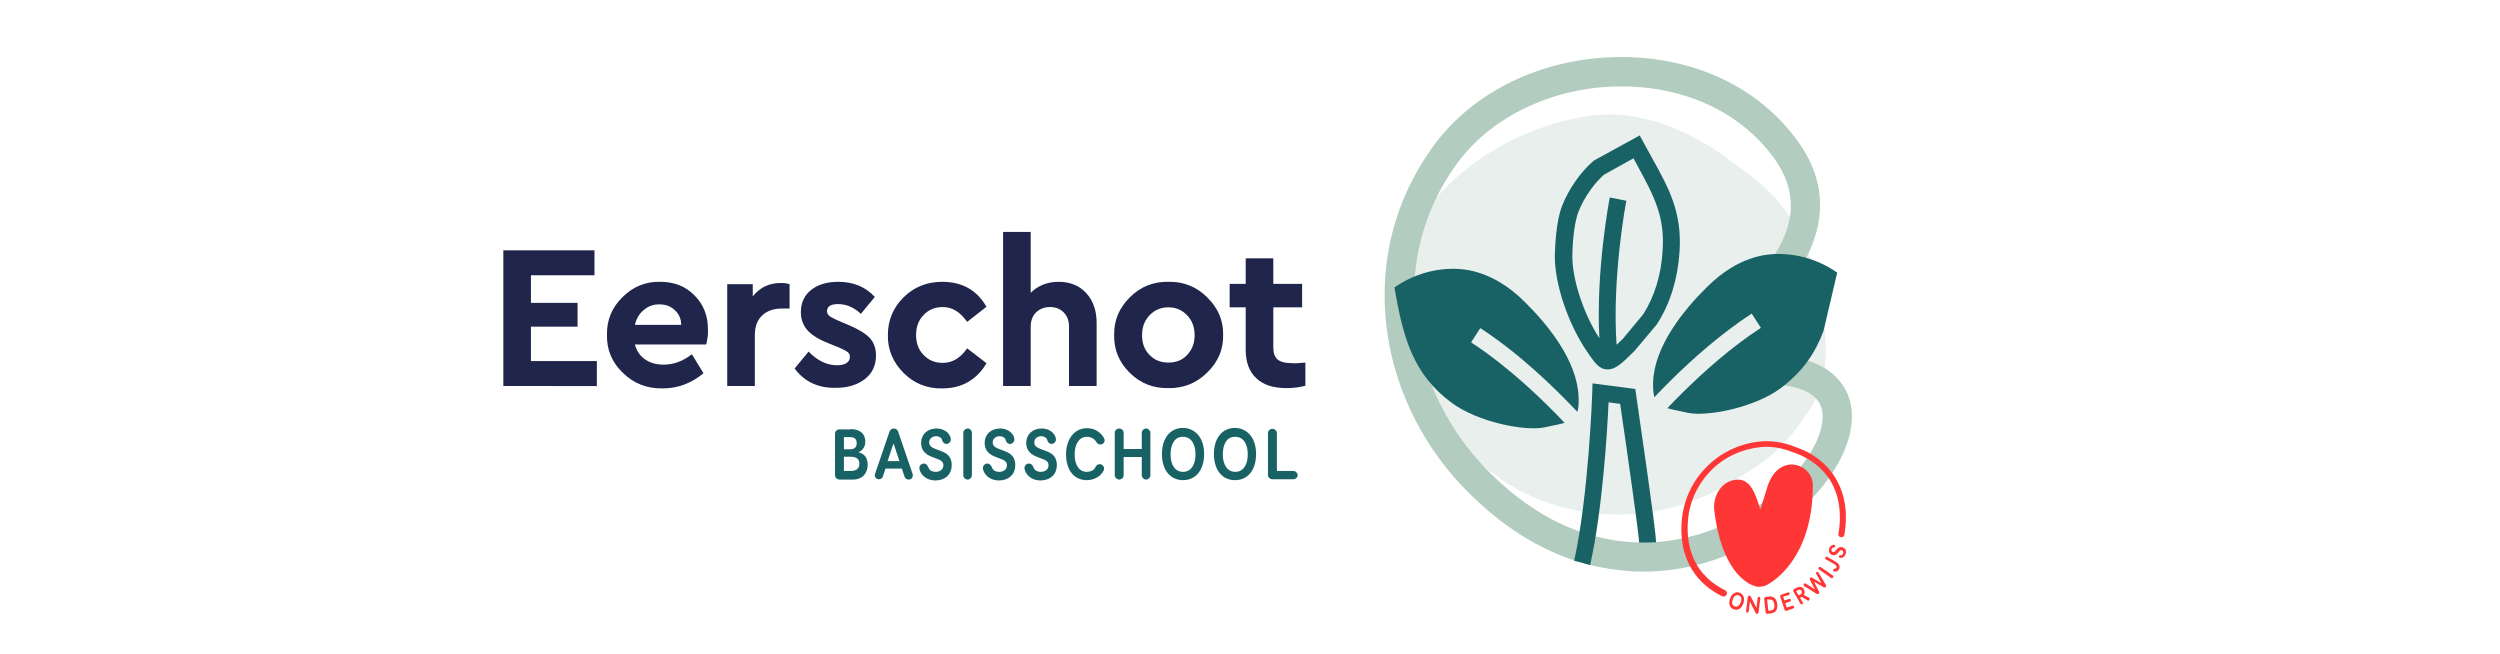 <?xml version="1.0" encoding="utf-8"?>
<!-- Generator: Adobe Illustrator 26.0.0, SVG Export Plug-In . SVG Version: 6.00 Build 0)  -->
<svg version="1.1" id="Layer_1" xmlns="http://www.w3.org/2000/svg" xmlns:xlink="http://www.w3.org/1999/xlink" x="0px" y="0px"
	 viewBox="0 0 841.9 220.2" style="enable-background:new 0 0 841.9 220.2;" xml:space="preserve">
<style type="text/css">
	.st0{fill:#E8EFED;}
	.st1{fill:#B2CCC0;}
	.st2{fill:#FF3636;}
	.st3{fill:#186265;}
	.st4{fill:#20264B;}
	.st5{fill:#FFFFFF;}
</style>
<path class="st0" d="M587.5,159.6c7.9-4.5,14.7-10.7,19.7-18.6c2.7-3.5,5-7.3,6.2-11.5c3-10.2,0.6-26.6-2.1-36.8
	C607,75.5,598.6,65,583.8,55c-0.1-0.1-23.4-20.1-49.4-15.9c-18.8,3.1-37.1,12.3-49.8,26.5c-11.3,12.6-14.4,31-10.4,47.4
	c4.3,17.5,13.7,34.8,28,46c13.7,10.7,31.2,15.3,48.2,14.1C563.5,172.1,576.6,167.1,587.5,159.6"/>
<path class="st1" d="M553.4,192.5c-2.3,0-4.7-0.1-7.2-0.4c-19.6-1.9-37.7-11.5-53.8-28.4l0,0c-14.3-15.1-23.4-34.5-25.6-54.7
	c-2.3-21.3,3-41.7,15.3-59c13.6-19.2,37.4-30.7,63.7-30.8c0,0,0.1,0,0.1,0c25,0,46.7,10.4,59.7,28.6c20.2,28.4-6.2,53.3-20.4,66.8
	c-2,1.9-4.4,4.1-6.1,5.9c1.9,0,4.8-0.1,9.1-0.5c25.2-2.4,32.4,7.8,34.5,14c4.6,14.1-7.9,34.4-29.2,47.1
	C584.4,186.5,570.5,192.5,553.4,192.5z M546,29.1c0,0-0.1,0-0.1,0c-22.7,0-44.1,10.2-55.7,26.6c-10.9,15.3-15.6,33.4-13.5,52.3
	c1.9,18,10.1,35.4,22.9,49l0,0c14.4,15.2,30.4,23.7,47.6,25.4c17.8,1.7,32.2-4.3,41.2-9.7c18.3-10.9,27.7-27.2,24.9-35.6
	c-1.9-5.9-10.8-8.6-24.2-7.3c-12.1,1.2-19.2,0.8-21.5-4.3c-2.5-5.5,2.5-10.2,10.8-18.1c18.1-17.1,33.2-34.1,19.2-53.9
	C586.5,38,567.7,29.1,546,29.1z"/>
<path class="st3" d="M614.1,111.4c-2.8,7.6-7.1,13.8-14.4,19.3c-9,6.7-25.1,9.7-31.4,8.3c-9.3-2-11.8-1.8-11.6-10.3
	c0.4-12.3,10.6-24.6,18-31.9c5.1-5.1,11.3-9.3,18.9-10.8c7.7-1.4,17.1,0.2,25.1,5.8L614.1,111.4z"/>
<path class="st3" d="M556.4,53.3c-0.9-1.6-1.8-3.3-2.8-5.1l-1.4-2.6l-15.5,8.5l-0.2,0.2c-4.1,3.5-8.2,9.3-10.4,14.9
	c-2.2,5.5-2.4,14.3-2.5,16.8c-0.1,9.7,4.6,23.5,11.2,32.9l0.4,0.6c1.9,2.7,3.3,4.7,5.8,4.9c0.2,0,0.3,0,0.5,0c2.6,0,4.9-2.2,9-6.3
	l7.4-8.8l0.2-0.3c4.4-6.9,6.9-15.1,7.5-24.2C566.5,71.5,562,63.4,556.4,53.3z M559.9,84.5c-0.5,8.1-2.7,15.3-6.5,21.3l-6.9,8.3
	c-0.7,0.6-1.4,1.4-2.1,2c-1.6-22.7,3.2-48.3,3.3-48.5l-5.6-1.1c-0.2,1.1-4.7,24.7-3.5,47.4c-5.4-8.3-9.2-20-9.1-27.9
	c0.1-6,0.9-11.8,2.1-14.8c2.1-5.3,5.8-10,8.6-12.4l9.9-5.5c0.5,0.9,1,1.8,1.4,2.6C557,66.1,560.7,72.8,559.9,84.5z"/>
<path class="st0" d="M555.4,144.3l-4.4-3.7c0.7-0.9,18.2-21.5,38.9-35l3.1,4.8C573,123.4,555.5,144,555.4,144.3z"/>
<path class="st3" d="M495.4,115.3l3.1-4.8c13.6,8.8,25.7,20.8,32.7,28.2c0.4-1.2,0.5-2.8,0.4-5c-0.4-12.3-10.6-24.6-18-31.9
	c-5.1-5.1-11.3-9.3-18.9-10.8c-7.7-1.4-17.1,0.2-25.1,5.8c2.9,17.2,6.4,29.3,19.2,38.8c9,6.7,25.1,9.7,31.4,8.3c2.8-0.6,5-1,6.7-1.5
	C520,135.1,508.2,123.6,495.4,115.3z"/>
<path class="st3" d="M535.5,190.3c4.2-18.8,5.8-45.7,6.2-54.8l3.9,0.5c2.6,17.7,6.2,43.1,6.4,46.7c0,0.1,5.7,0,5.7-0.1
	c-0.2-5.6-6.1-45-6.7-49.5l-0.3-2.1l-14.4-1.9l-0.1,3.2c0,0.3-1.2,34.6-6.1,56.6C530,188.7,533,189.6,535.5,190.3z"/>
<g>
	<path class="st2" d="M577.3,171.9c-0.5-4.4,1.9-9,6-10.1c5.2-1.4,7.2,2.6,8.9,7.9l0.6,1.8c0.4-1,2.1-6.7,2.3-7.3
		c3.7-12.2,15.4-8.1,15.4-0.8c0,25.9-15,33.7-16.5,34c-1.6,0.3-2.1,0.2-2.1,0.2C587.9,197,579.6,191.4,577.3,171.9z"/>
	<path class="st2" d="M580.4,200.9c-0.1,0-0.3,0-0.4-0.1c-5.5-2.6-14.7-9.4-13.7-24.8c0.4-6.6,3-12.9,7.5-17.8
		c4.6-5.1,10.8-8.4,17.8-9.4c4.3-0.6,8.9,0,13.2,1.8c3.6,1.2,8.5,3.7,12.2,8.7c3.5,4.8,5.1,10.8,4.5,17.7c-0.1,1-0.2,2.1-0.4,3.1
		c-0.1,0.6-0.6,0.9-1.2,0.8c-0.6-0.1-0.9-0.6-0.8-1.2c0.2-1,0.3-1.9,0.4-2.9c1.3-16.9-10.4-22.7-15.4-24.4l-0.1,0
		c-4-1.7-8.2-2.3-12.1-1.7c-6.5,0.9-12.3,3.9-16.6,8.7c-4.1,4.6-6.6,10.4-6.9,16.5c-0.9,14.3,7.5,20.4,12.6,22.9
		c0.5,0.2,0.7,0.9,0.5,1.4C581.1,200.7,580.8,200.9,580.4,200.9z"/>
	<g>
		<path class="st2" d="M587.1,203.2c-0.6,1.7-1.9,2.5-3.2,2c-1.4-0.5-1.9-1.8-1.3-3.6c0.6-1.7,1.9-2.5,3.2-2
			C587.1,200.1,587.7,201.4,587.1,203.2z M583.5,201.9c-0.4,1.1-0.2,2,0.7,2.3c0.9,0.3,1.6-0.3,2-1.4c0.4-1.1,0.2-2.1-0.7-2.3
			C584.6,200.2,583.9,200.8,583.5,201.9z"/>
		<path class="st2" d="M592.2,206.3c0,0.3-0.3,0.4-0.6,0.4c-0.2,0-0.3-0.2-0.4-0.3l-1.9-3.8l-0.4,3.3c0,0.2-0.3,0.4-0.5,0.4
			c-0.3,0-0.4-0.3-0.4-0.5l0.6-4.8c0-0.3,0.3-0.4,0.6-0.4c0.2,0,0.3,0.2,0.4,0.3l1.9,3.8l0.4-3.3c0-0.2,0.3-0.4,0.5-0.4
			c0.3,0,0.4,0.3,0.4,0.5L592.2,206.3z"/>
		<path class="st2" d="M595.6,200.9c1.6-0.2,2.7,0.6,2.9,2.6c0.2,1.9-0.6,2.9-2.3,3.1l-1.1,0.1c-0.3,0-0.5-0.2-0.5-0.4l-0.5-4.7
			c0-0.3,0.2-0.5,0.4-0.5L595.6,200.9z M595.1,201.9l0.4,3.8l0.3,0c1.4-0.2,1.9-0.6,1.7-2.1c-0.2-1.5-0.8-1.8-2.1-1.7L595.1,201.9z"
			/>
		<path class="st2" d="M600.5,200.9l0.4,1.3l1.6-0.5c0.2-0.1,0.5,0,0.6,0.3c0.1,0.2-0.1,0.5-0.3,0.6l-1.6,0.5l0.5,1.5l1.9-0.6
			c0.3-0.1,0.5,0.1,0.6,0.3c0.1,0.2-0.1,0.5-0.3,0.6l-2.3,0.8c-0.2,0.1-0.5-0.1-0.6-0.3l-1.5-4.5c-0.1-0.2,0.1-0.5,0.3-0.6l2.3-0.8
			c0.3-0.1,0.5,0.1,0.6,0.3c0.1,0.2-0.1,0.5-0.3,0.6L600.5,200.9z"/>
		<path class="st2" d="M604.7,198.1c1-0.6,2.1-0.8,2.8,0.4c0.4,0.7,0.3,1.4-0.1,1.8l1.8,1c0.1,0,0.1,0.1,0.2,0.2
			c0.1,0.2,0,0.5-0.2,0.7c-0.1,0.1-0.3,0.1-0.5,0l-2-1.2l-0.5,0.3l0.9,1.6c0.1,0.2,0,0.5-0.2,0.6c-0.2,0.1-0.5,0-0.6-0.2l-2.4-4.2
			c-0.1-0.2,0-0.5,0.2-0.7L604.7,198.1z M604.9,199.1l0.8,1.4l0.6-0.3c0.4-0.2,0.6-0.6,0.4-1.2c-0.3-0.5-0.7-0.5-1.2-0.3
			L604.9,199.1z"/>
		<path class="st2" d="M614.9,197c0.1,0.3,0.1,0.5-0.1,0.7c-0.2,0.2-0.4,0.2-0.6,0.1l-3.3-1.9l1.7,3.4c0.1,0.2,0.1,0.4-0.1,0.6
			c-0.2,0.2-0.4,0.2-0.7,0.1l-4.2-2.6c-0.1,0-0.1,0-0.1-0.1c-0.2-0.2-0.2-0.5,0-0.7c0.1-0.1,0.4-0.2,0.6-0.1l3.1,2l-1.7-3.3
			c-0.1-0.2-0.1-0.4,0.1-0.6c0.2-0.2,0.4-0.2,0.6-0.1l3.2,1.9l-1.8-3.2c-0.1-0.2,0-0.4,0.1-0.5c0.2-0.2,0.5-0.2,0.6,0
			c0,0,0.1,0.1,0.1,0.1L614.9,197z"/>
		<path class="st2" d="M617.2,193.8c0.2,0.1,0.3,0.5,0.1,0.7c-0.2,0.2-0.5,0.3-0.7,0.1l-4-2.8c-0.2-0.1-0.3-0.5-0.1-0.7
			c0.2-0.2,0.5-0.3,0.7-0.1L617.2,193.8z"/>
		<path class="st2" d="M618.2,189.2c1.1,0.6,1.6,1.6,1.1,2.5c-0.3,0.5-0.6,0.8-1.2,0.8c-0.1,0-0.3,0-0.5,0c-0.2-0.1-0.3-0.4-0.2-0.7
			c0.1-0.2,0.3-0.3,0.5-0.3c0.2,0,0.4-0.1,0.5-0.3c0.2-0.4,0-0.8-0.6-1.2l-2.9-1.6c-0.2-0.1-0.3-0.4-0.2-0.7
			c0.1-0.2,0.4-0.3,0.6-0.2L618.2,189.2z"/>
		<path class="st2" d="M617.7,183.5c0.3,0.1,0.4,0.4,0.3,0.6c-0.1,0.2-0.3,0.3-0.5,0.3c-0.1,0-0.2,0-0.4,0.1
			c-0.1,0.1-0.2,0.2-0.3,0.4c-0.1,0.4,0,0.8,0.4,1c0.4,0.1,0.7-0.1,1-0.5c0.2-0.3,0.5-0.7,0.9-0.9c0.4-0.2,0.8-0.4,1.4-0.2
			c1.1,0.4,1.4,1.4,1,2.3c-0.2,0.7-0.8,1.2-1.4,1.3c-0.1,0-0.3,0-0.5,0c-0.3-0.1-0.4-0.4-0.3-0.6c0.1-0.2,0.2-0.3,0.5-0.3
			c0.3,0,0.3,0,0.5-0.1c0.2-0.1,0.3-0.3,0.4-0.5c0.2-0.4,0-0.9-0.4-1.1c-0.4-0.1-0.7,0.1-1,0.5c-0.3,0.4-0.6,0.7-0.9,0.9
			c-0.4,0.2-0.8,0.4-1.4,0.2c-0.9-0.3-1.3-1.2-1-2.2c0.2-0.6,0.6-1,1.1-1.1C617.3,183.4,617.5,183.4,617.7,183.5z"/>
	</g>
</g>
<g>
	<path class="st4" d="M169.5,130V84.3h30.7v8.4h-21.4v9.3h15.7v8h-15.7v11.6H201v8.4H169.5z"/>
	<path class="st4" d="M237.8,116h-24c0.6,2.2,1.7,3.8,3.4,5c1.7,1.2,3.8,1.8,6.3,1.8c3.4,0,6.5-1.2,9.5-3.5l3.9,6.4
		c-4.1,3.4-8.7,5.1-13.7,5.1c-5.3,0.1-9.7-1.6-13.4-5.2c-3.7-3.5-5.5-7.8-5.4-12.8c-0.1-4.9,1.6-9.2,5.2-12.7
		c3.6-3.6,7.8-5.3,12.7-5.2c4.7,0,8.6,1.5,11.6,4.6c3,3,4.5,6.8,4.5,11.3C238.5,112.5,238.3,114.2,237.8,116z M213.8,109.4h15.6
		c0-2.1-0.8-3.7-2.2-5c-1.4-1.3-3.1-1.9-5.2-1.9c-2,0-3.7,0.6-5.2,1.9C215.3,105.6,214.3,107.3,213.8,109.4z"/>
	<path class="st4" d="M265.9,95.7v8.2h-2.5c-2.9,0-5.1,0.8-6.7,2.3c-1.6,1.5-2.5,3.7-2.5,6.6V130h-9.3V95.7h8.6v4.1
		c2.4-3,5.5-4.5,9.4-4.5C264,95.3,265,95.4,265.9,95.7z"/>
	<path class="st4" d="M267.6,124.1l4.7-5.7c3,3.1,6.2,4.6,9.6,4.6c1.3,0,2.3-0.2,3.1-0.7c0.8-0.5,1.2-1.2,1.2-2.1
		c0-0.7-0.2-1.2-0.7-1.6c-0.5-0.4-1.4-0.9-2.8-1.5l-3.7-1.5c-3.3-1.3-5.7-2.8-7.1-4.4s-2.2-3.6-2.2-6.1c0-3.2,1.2-5.7,3.5-7.5
		c2.3-1.8,5.3-2.7,9.1-2.7c5.1,0,9.2,1.7,12.3,5.1l-4.7,5.7c-2.3-2.2-4.9-3.3-7.7-3.3c-2.4,0-3.7,0.8-3.7,2.4c0,0.6,0.3,1.2,0.8,1.6
		c0.5,0.4,1.5,0.9,2.8,1.5l3.3,1.4c3.4,1.4,5.9,2.9,7.4,4.4c1.5,1.6,2.2,3.6,2.2,6c0,3.4-1.3,6.1-3.8,8c-2.5,1.9-5.7,2.9-9.5,2.9
		C275.7,130.8,270.9,128.6,267.6,124.1z"/>
	<path class="st4" d="M299,112.8c0-5,1.8-9.2,5.3-12.7c3.6-3.5,7.9-5.2,13-5.2c6.7,0,11.7,2.8,14.9,8.4l-6.5,5.1c-2.3-3.3-5-5-8.2-5
		c-2.6,0-4.8,0.9-6.5,2.7c-1.7,1.8-2.5,4-2.5,6.7c0,2.7,0.8,5,2.5,6.7c1.7,1.8,3.8,2.7,6.5,2.7c3.2,0,5.9-1.6,8.2-4.9l6.5,5
		c-1.5,2.7-3.6,4.8-6.1,6.3c-2.6,1.5-5.5,2.2-8.8,2.2c-5,0.1-9.4-1.6-13-5.2C300.7,122,298.9,117.7,299,112.8z"/>
	<path class="st4" d="M369.3,108.7V130H360V110c0-2-0.6-3.6-1.8-4.8c-1.2-1.2-2.7-1.8-4.6-1.8c-1.9,0-3.4,0.6-4.7,1.8
		c-1.2,1.2-1.8,2.8-1.8,4.8V130h-9.3V78.1h9.3v20.5c2.4-2.4,5.6-3.7,9.4-3.7c3.9,0,7,1.3,9.3,3.8
		C368.1,101.2,369.3,104.6,369.3,108.7z"/>
	<path class="st4" d="M375.2,112.8c-0.1-4.9,1.7-9.1,5.3-12.7c3.6-3.6,8-5.3,13-5.2c5-0.1,9.4,1.6,13,5.2c3.7,3.6,5.5,7.8,5.4,12.7
		c0.1,4.9-1.7,9.1-5.4,12.7c-3.7,3.6-8,5.3-13.1,5.2c-5,0.1-9.4-1.6-13-5.2C376.8,121.9,375.1,117.7,375.2,112.8z M399.8,119.5
		c1.7-1.8,2.5-4,2.5-6.6c0-2.7-0.8-4.9-2.5-6.7c-1.7-1.8-3.8-2.7-6.3-2.7c-2.6,0-4.7,0.9-6.4,2.7c-1.7,1.8-2.5,4-2.5,6.7
		c0,2.7,0.8,4.9,2.5,6.6c1.7,1.8,3.8,2.6,6.4,2.6C396,122.1,398.2,121.3,399.8,119.5z"/>
	<path class="st4" d="M439.6,122.1v7.8c-2.2,0.6-4.4,0.8-6.4,0.8c-4.4,0-7.8-1.1-10.1-3.3c-2.4-2.2-3.6-5.4-3.6-9.6v-14.3h-5.4v-7.9
		h5.4v-8.6h9.3v8.6h9.7v7.9h-9.7v13.5c0,1.9,0.5,3.3,1.5,4.1c1,0.8,2.6,1.2,4.9,1.2C436,122.4,437.5,122.3,439.6,122.1z"/>
</g>
<g>
	<path class="st3" d="M286.5,144.5c2.9,0,4.9,1.4,4.9,4.2c0,1.8-0.9,3-2.3,3.6c1.7,0.4,3.1,1.6,3.1,4.2c0,2.8-1.7,5-5,5h-4.5
		c-0.8,0-1.5-0.7-1.5-1.4v-14.1c0-0.8,0.7-1.4,1.5-1.4H286.5z M284.2,147.2v4.1h2c1.5,0,2.3-0.6,2.3-2.1c0-1.5-0.9-2-2.4-2H284.2z
		 M284.2,153.7v4.9h2.2c1.7,0,3-0.6,3-2.4c0-1.9-1.3-2.4-3.2-2.4H284.2z"/>
	<path class="st3" d="M307.3,159.5c0.1,0.2,0.1,0.4,0.1,0.6c0,0.7-0.5,1.4-1.4,1.4c-0.7,0-1.2-0.4-1.4-1l-0.9-2.7h-5.5l-0.9,2.7
		c-0.2,0.5-0.6,0.9-1.3,0.9c-0.8,0-1.4-0.6-1.4-1.3c0-0.2,0-0.4,0.1-0.6l4.9-14.3c0.2-0.5,0.8-0.9,1.4-0.9c0.6,0,1.2,0.4,1.4,0.9
		L307.3,159.5z M298.9,155.3h4l-2-6L298.9,155.3z"/>
	<path class="st3" d="M320.2,148c0,0.8-0.7,1.5-1.5,1.5c-0.7,0-1.2-0.5-1.4-1.2c-0.1-0.4-0.2-0.7-0.7-1c-0.4-0.3-0.9-0.4-1.4-0.4
		c-1.2,0-2.3,0.8-2.3,2.1c0,1.3,1.1,1.8,2.4,2.3c1,0.4,2.4,0.8,3.4,1.5c1.1,0.8,1.8,2,1.8,3.8c0,3.5-2.6,5.2-5.5,5.2
		c-2.3,0-4.1-1.1-5-2.8c-0.2-0.4-0.4-0.9-0.4-1.4c0-0.8,0.7-1.5,1.5-1.5c0.6,0,1.1,0.4,1.4,1c0.3,0.7,0.4,0.9,0.7,1.2
		c0.5,0.4,1.1,0.6,1.9,0.6c1.4,0,2.6-0.8,2.6-2.2c0-1.3-1-1.8-2.2-2.2c-1.3-0.5-2.5-0.9-3.5-1.6c-1-0.8-1.8-1.9-1.8-3.7
		c0-3,2.2-4.9,5.2-4.9c1.7,0,3.3,0.7,4.2,2C319.9,146.7,320.2,147.4,320.2,148z"/>
	<path class="st3" d="M327.3,160.1c0,0.7-0.7,1.4-1.4,1.4c-0.8,0-1.5-0.7-1.5-1.4v-14.4c0-0.7,0.7-1.4,1.5-1.4
		c0.8,0,1.4,0.7,1.4,1.4V160.1z"/>
	<path class="st3" d="M341.6,148c0,0.8-0.7,1.5-1.5,1.5c-0.7,0-1.2-0.5-1.4-1.2c-0.1-0.4-0.2-0.7-0.7-1c-0.4-0.3-0.9-0.4-1.4-0.4
		c-1.2,0-2.3,0.8-2.3,2.1c0,1.3,1.1,1.8,2.4,2.3c1,0.4,2.4,0.8,3.4,1.5c1.1,0.8,1.8,2,1.8,3.8c0,3.5-2.6,5.2-5.5,5.2
		c-2.3,0-4.1-1.1-5-2.8c-0.2-0.4-0.4-0.9-0.4-1.4c0-0.8,0.7-1.5,1.5-1.5c0.6,0,1.1,0.4,1.4,1c0.3,0.7,0.4,0.9,0.7,1.2
		c0.5,0.4,1.1,0.6,1.9,0.6c1.4,0,2.6-0.8,2.6-2.2c0-1.3-1-1.8-2.2-2.2c-1.3-0.5-2.5-0.9-3.5-1.6c-1-0.8-1.8-1.9-1.8-3.7
		c0-3,2.2-4.9,5.2-4.9c1.7,0,3.3,0.7,4.2,2C341.3,146.7,341.6,147.4,341.6,148z"/>
	<path class="st3" d="M355.6,148c0,0.8-0.7,1.5-1.5,1.5c-0.7,0-1.2-0.5-1.4-1.2c-0.1-0.4-0.2-0.7-0.7-1c-0.4-0.3-0.9-0.4-1.4-0.4
		c-1.2,0-2.3,0.8-2.3,2.1c0,1.3,1.1,1.8,2.4,2.3c1,0.4,2.4,0.8,3.4,1.5c1.1,0.8,1.8,2,1.8,3.8c0,3.5-2.6,5.2-5.5,5.2
		c-2.3,0-4.1-1.1-5-2.8c-0.2-0.4-0.4-0.9-0.4-1.4c0-0.8,0.7-1.5,1.5-1.5c0.6,0,1.1,0.4,1.4,1c0.3,0.7,0.4,0.9,0.7,1.2
		c0.5,0.4,1.1,0.6,1.9,0.6c1.4,0,2.6-0.8,2.6-2.2c0-1.3-1-1.8-2.2-2.2c-1.3-0.5-2.5-0.9-3.5-1.6c-1-0.8-1.8-1.9-1.8-3.7
		c0-3,2.2-4.9,5.2-4.9c1.7,0,3.3,0.7,4.2,2C355.3,146.7,355.6,147.4,355.6,148z"/>
	<path class="st3" d="M372,148.3c0,0.7-0.6,1.4-1.5,1.4c-0.4,0-1-0.3-1.2-0.7c-0.7-1.2-1.8-1.9-3.3-1.9c-2.6,0-4.1,2.5-4.1,5.9
		c0,3.4,1.4,5.9,4.1,5.9c1.1,0,2.5-0.5,2.9-1.6c0.2-0.5,0.8-1,1.4-1c0.8,0,1.5,0.7,1.5,1.4c0,0.6-0.2,1-0.6,1.5
		c-1,1.5-3.1,2.5-5.2,2.5c-4.3,0-7-3.4-7-8.7c0-5.1,2.8-8.8,7-8.8c2.6,0,4.5,1.2,5.7,3.2C371.9,147.7,372,148,372,148.3z"/>
	<path class="st3" d="M387.4,160.1c0,0.7-0.7,1.4-1.4,1.4c-0.8,0-1.5-0.7-1.5-1.4v-6.2h-6.1v6.2c0,0.7-0.7,1.4-1.5,1.4
		c-0.7,0-1.5-0.7-1.5-1.4v-14.4c0-0.7,0.7-1.4,1.5-1.4c0.8,0,1.5,0.7,1.5,1.4v5.5h6.1v-5.5c0-0.7,0.7-1.4,1.5-1.4
		c0.7,0,1.4,0.7,1.4,1.4V160.1z"/>
	<path class="st3" d="M405.5,152.9c0,5.5-2.9,8.8-7.1,8.8c-4.2,0-7.1-3.3-7.1-8.8c0-5.5,2.9-8.8,7.1-8.8
		C402.6,144.2,405.5,147.5,405.5,152.9z M394.2,153c0,3.5,1.5,5.9,4.2,5.9c2.7,0,4.2-2.4,4.2-5.9c0-3.5-1.5-5.9-4.2-5.9
		C395.7,147,394.2,149.5,394.2,153z"/>
	<path class="st3" d="M423,152.9c0,5.5-2.9,8.8-7.1,8.8c-4.2,0-7.1-3.3-7.1-8.8c0-5.5,2.9-8.8,7.1-8.8
		C420.1,144.2,423,147.5,423,152.9z M411.8,153c0,3.5,1.5,5.9,4.2,5.9c2.7,0,4.2-2.4,4.2-5.9c0-3.5-1.5-5.9-4.2-5.9
		C413.2,147,411.8,149.5,411.8,153z"/>
	<path class="st3" d="M429.9,158.6h5.6c0.8,0,1.5,0.7,1.5,1.4c0,0.8-0.7,1.4-1.5,1.4h-7c-0.8,0-1.5-0.7-1.5-1.4v-14.2
		c0-0.7,0.7-1.4,1.5-1.4c0.8,0,1.5,0.7,1.5,1.4V158.6z"/>
</g>
</svg>
